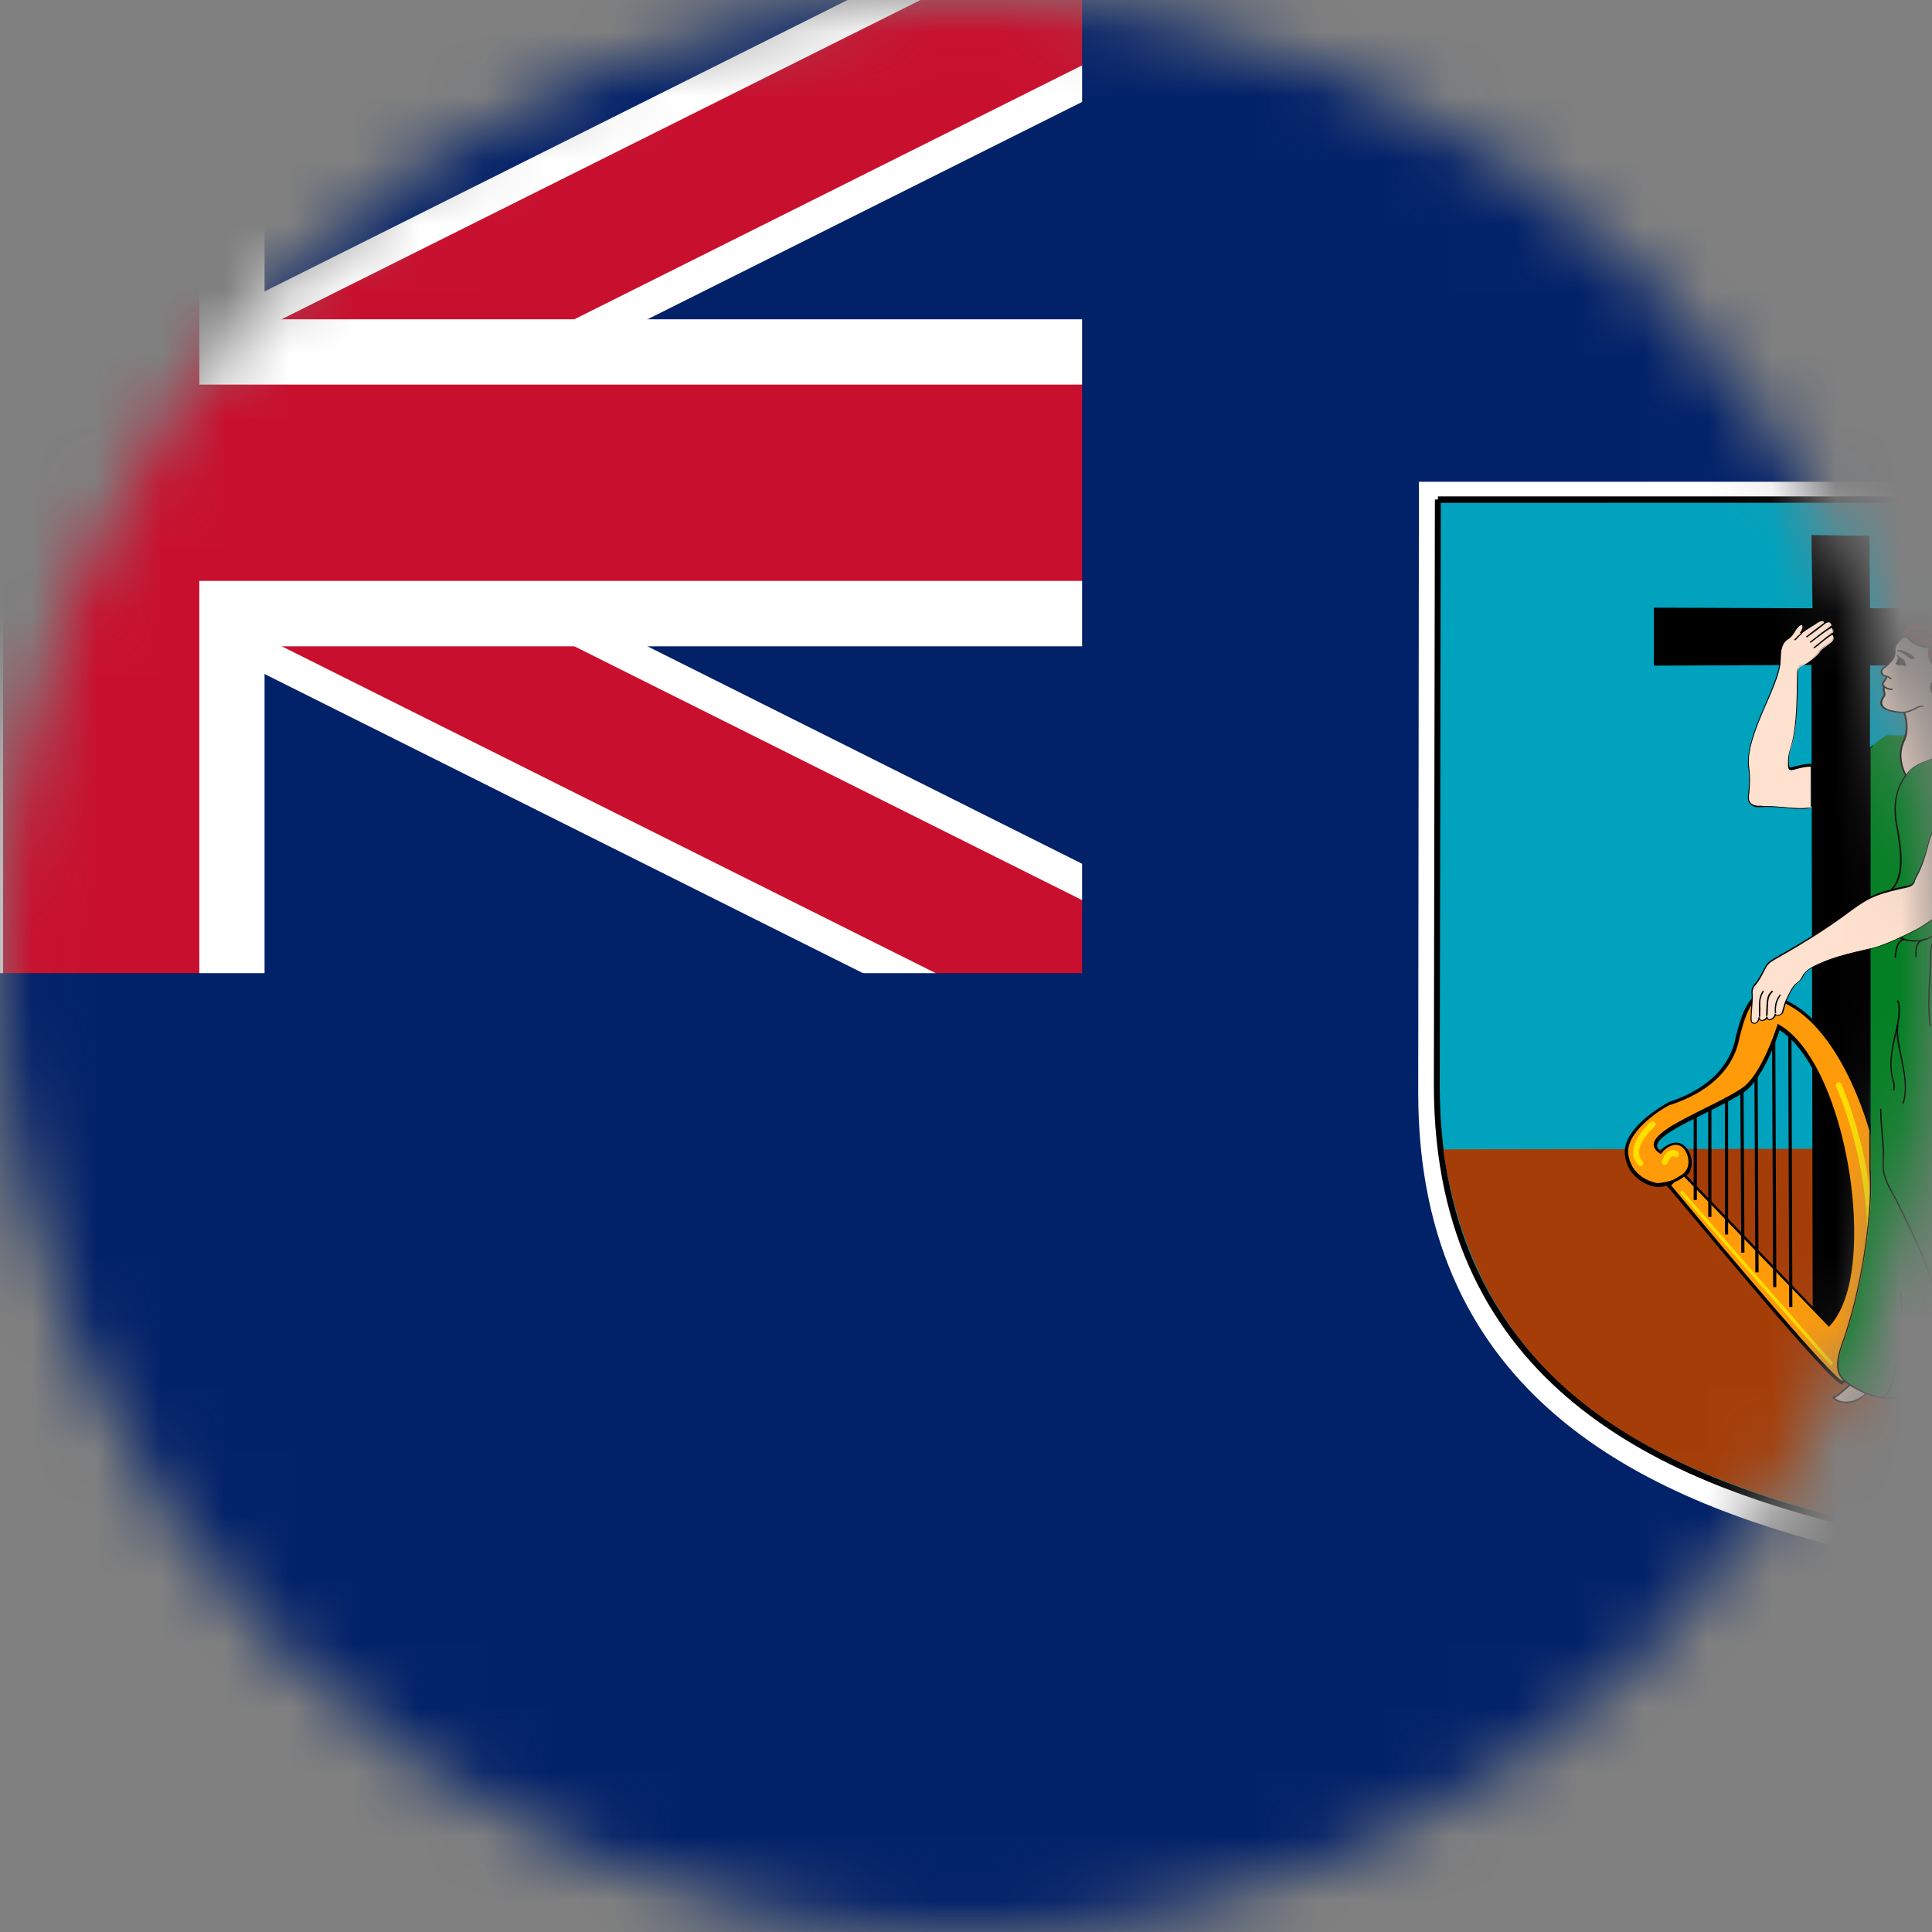 <svg width="30" height="30" viewBox="0 0 30 30" fill="none" xmlns="http://www.w3.org/2000/svg">
<rect x="0" y="0" width="30" height="30" fill="#808080" stroke="none"/>
<mask id="mask0_25_2518" style="mask-type:alpha" maskUnits="userSpaceOnUse" x="0" y="0" width="30" height="30">
<path d="M0 15C0 6.716 6.716 0 15 0V0C23.284 0 30 6.716 30 15V15C30 23.284 23.284 30 15 30V30C6.716 30 0 23.284 0 15V15Z" fill="#DA291C"/>
</mask>
<g mask="url(#mask0_25_2518)">
<path d="M47.27 -0.119H-13.661V30.345H47.27V-0.119Z" fill="#012169"/>
<path d="M-13.661 -0.119L16.803 15.111L-13.661 -0.119ZM16.803 -0.119L-13.661 15.111Z" fill="black"/>
<path d="M16.123 16.472L1.57 9.197L-12.98 16.472L-14.341 13.753L-1.836 7.497L-14.341 1.242L-12.98 -1.481L1.57 5.794L16.123 -1.481L17.484 1.242L4.978 7.497L17.484 13.753L16.123 16.472Z" fill="white"/>
<path d="M-13.661 -0.119L16.803 15.111L-13.661 -0.119ZM16.803 -0.119L-13.661 15.111Z" fill="black"/>
<path d="M16.352 16.022L1.569 8.633L-13.211 16.022L-14.114 14.203L-0.7 7.497L-14.114 0.789L-13.211 -1.028L1.569 6.358L16.352 -1.028L17.255 0.789L3.841 7.497L17.255 14.203L16.352 16.022Z" fill="#C8102E"/>
<path d="M1.57 -0.119V17.653V-0.119ZM-13.661 7.497H21.881Z" fill="black"/>
<path d="M4.108 17.65H-0.967V10.036H-13.661V4.958H-0.967V-0.119H4.108V4.958H21.881V10.036H4.108V17.65Z" fill="white"/>
<path d="M1.57 -0.119V17.653V-0.119ZM-13.661 7.497H21.881Z" fill="black"/>
<path d="M3.095 17.65H0.047V9.02H-13.661V5.972H0.047V-0.119H3.095V5.972H21.881V9.02H3.095V17.65Z" fill="#C8102E"/>
<path d="M-13.661 15.111H16.803V-0.119H47.267V30.345H-13.661V15.111Z" fill="#012169"/>
<path d="M22.033 7.481H35.233L35.217 16.872C35.325 20.65 32.972 22.992 28.644 24.045C25.572 23.278 22.025 21.7 22.022 16.978L22.033 7.481Z" fill="white"/>
<path d="M22.328 7.764H34.942L34.925 16.767C35.028 20.383 32.784 22.631 28.642 23.642C25.703 22.911 22.317 21.397 22.312 16.869L22.328 7.764Z" fill="#00A2BD"/>
<path d="M28.642 23.686L28.631 23.681C25.903 23.003 22.27 21.553 22.265 16.861L22.281 7.756H22.328V7.708H34.989V7.756L34.973 16.758C35.076 20.3 32.948 22.625 28.653 23.681L28.642 23.686ZM22.373 7.808L22.356 16.861C22.362 21.481 25.942 22.914 28.64 23.586C32.878 22.547 34.976 20.25 34.878 16.761L34.895 7.806L22.373 7.808Z" fill="black"/>
<path d="M34.839 17.828C34.381 21.28 31.72 22.792 28.637 23.592C25.909 22.861 22.973 21.692 22.409 17.847L34.839 17.828Z" fill="#A53D08"/>
<path d="M28.145 9.445L28.128 8.308L29.028 8.32L29.039 9.445H31.489L31.5 10.322L29.039 10.334L29.02 20.703L28.148 20.709L28.128 10.325L25.681 10.336V9.436L28.145 9.445Z" fill="black"/>
<path fill-rule="evenodd" clip-rule="evenodd" d="M26.156 18.261L28.4 20.589C29.175 19.736 28.636 16.544 27.619 15.958C27.497 16.339 27.292 16.792 27.07 16.933C26.581 17.267 25.389 17.653 25.789 17.9C25.881 17.772 26.117 17.653 26.231 17.936C26.364 18.378 25.733 18.403 25.733 18.403C25.733 18.403 25.333 18.353 25.267 17.945C25.195 17.539 25.864 17.169 25.919 17.139C25.975 17.119 26.845 16.886 26.989 16.117C27.169 15.361 27.358 15.475 27.395 15.458C28.531 15.572 29.27 17.6 29.311 19.025C29.353 20.453 28.731 21.4 28.617 21.461C28.503 21.522 25.914 18.389 25.914 18.389L26.156 18.261Z" fill="#FF9A08"/>
<path d="M28.606 21.497C28.556 21.497 28.375 21.358 27.198 19.975C26.545 19.208 25.898 18.422 25.886 18.419L25.881 18.414C25.797 18.433 25.731 18.433 25.728 18.433C25.717 18.433 25.306 18.378 25.234 17.956C25.156 17.514 25.892 17.128 25.898 17.122C25.903 17.122 25.914 17.117 25.917 17.111C26.25 17.003 26.831 16.731 26.95 16.114C27.095 15.508 27.247 15.431 27.361 15.436C27.367 15.436 27.372 15.436 27.372 15.436H27.378H27.384C27.903 15.486 28.395 15.95 28.77 16.742C29.095 17.419 29.3 18.278 29.32 19.028C29.361 20.472 28.723 21.422 28.617 21.483C28.622 21.492 28.617 21.497 28.606 21.497ZM25.95 18.406C26.942 19.608 28.448 21.381 28.606 21.442C28.725 21.356 29.32 20.431 29.278 19.031C29.236 17.628 28.497 15.603 27.386 15.486C27.381 15.486 27.37 15.486 27.367 15.486C27.317 15.486 27.161 15.481 27.009 16.122C26.886 16.764 26.289 17.042 25.939 17.156C25.928 17.161 25.922 17.161 25.922 17.161C25.773 17.233 25.228 17.589 25.286 17.936C25.353 18.322 25.728 18.367 25.734 18.372C25.734 18.372 25.861 18.367 25.989 18.317L26.128 18.233C26.145 18.217 26.159 18.203 26.175 18.183C26.223 18.117 26.231 18.031 26.2 17.931C26.164 17.839 26.109 17.786 26.042 17.778C25.956 17.767 25.856 17.833 25.806 17.9L25.789 17.919L25.77 17.908C25.709 17.867 25.678 17.822 25.678 17.77C25.689 17.6 26.064 17.414 26.464 17.214C26.681 17.106 26.9 16.997 27.05 16.895C27.267 16.75 27.473 16.303 27.595 15.928L27.606 15.897L27.631 15.914C28.12 16.192 28.545 17.1 28.72 18.225C28.848 19.064 28.839 20.122 28.417 20.583L28.4 20.603L26.15 18.27C26.109 18.306 26.059 18.331 26.006 18.353L25.95 18.406ZM26.192 18.256L28.4 20.553C28.728 20.167 28.831 19.289 28.672 18.256C28.503 17.167 28.098 16.289 27.634 15.995C27.511 16.369 27.3 16.811 27.084 16.956C26.931 17.058 26.709 17.172 26.486 17.281C26.136 17.456 25.736 17.65 25.731 17.789C25.731 17.82 25.747 17.845 25.781 17.872C25.842 17.8 25.945 17.733 26.047 17.744C26.109 17.75 26.192 17.792 26.247 17.931C26.284 18.05 26.273 18.147 26.217 18.228C26.206 18.236 26.198 18.244 26.192 18.256Z" fill="black"/>
<path d="M27.795 16.092L27.812 20.294Z" fill="#FF9A08"/>
<path d="M27.818 16.092L27.768 16.092L27.782 20.295L27.832 20.294L27.818 16.092Z" fill="black"/>
<path d="M27.542 16.169C27.542 16.175 27.558 19.986 27.558 19.986Z" fill="#FF9A08"/>
<path d="M27.533 19.986C27.533 19.833 27.517 16.172 27.517 16.169H27.567C27.567 16.18 27.583 19.95 27.583 19.986H27.533Z" fill="black"/>
<path d="M27.27 16.72L27.287 19.756Z" fill="#FF9A08"/>
<path d="M27.293 16.72L27.243 16.72L27.257 19.756L27.307 19.756L27.293 16.72Z" fill="black"/>
<path d="M27.045 16.936L27.062 19.45Z" fill="#FF9A08"/>
<path d="M27.074 16.936L27.024 16.937L27.038 19.451L27.088 19.45L27.074 16.936Z" fill="black"/>
<path d="M26.834 17.047H26.784V19.169H26.834V17.047Z" fill="black"/>
<path d="M26.575 17.217H26.525V18.897H26.575V17.217Z" fill="black"/>
<path d="M26.349 17.35H26.299V18.633H26.349V17.35Z" fill="black"/>
<path d="M28.436 21.2C28.43 21.2 28.419 21.194 28.416 21.189L26.099 18.536C26.088 18.525 26.088 18.511 26.099 18.5C26.11 18.489 26.124 18.489 26.135 18.5L28.452 21.153C28.463 21.164 28.463 21.178 28.452 21.189C28.447 21.2 28.441 21.2 28.436 21.2Z" fill="#FFDF00"/>
<path d="M28.628 21.081C28.622 21.081 28.611 21.081 28.608 21.075C28.589 21.064 28.578 21.033 28.589 21.014C29.539 19.169 28.522 16.892 28.511 16.872C28.5 16.847 28.511 16.822 28.53 16.811C28.555 16.8 28.58 16.811 28.591 16.831C28.602 16.855 29.639 19.169 28.669 21.055C28.658 21.072 28.641 21.081 28.628 21.081Z" fill="#FFDF00"/>
<path d="M25.848 18.092C25.842 18.092 25.836 18.092 25.831 18.086C25.806 18.075 25.795 18.05 25.806 18.025C25.817 18 25.861 17.881 25.95 17.861C25.975 17.855 26.011 17.855 26.053 17.886C26.073 17.903 26.073 17.933 26.059 17.953C26.042 17.972 26.011 17.972 25.992 17.958C25.981 17.947 25.973 17.947 25.973 17.947C25.948 17.953 25.911 18.014 25.895 18.055C25.884 18.075 25.867 18.092 25.848 18.092Z" fill="#FFDF00"/>
<path d="M25.477 18.111C25.466 18.111 25.453 18.105 25.441 18.094C25.386 18.033 25.355 17.967 25.358 17.883C25.369 17.658 25.619 17.43 25.63 17.422C25.65 17.405 25.677 17.405 25.697 17.428C25.714 17.447 25.714 17.475 25.691 17.494C25.691 17.494 25.455 17.706 25.45 17.889C25.45 17.944 25.466 17.992 25.505 18.033C25.522 18.053 25.522 18.081 25.505 18.1C25.503 18.105 25.486 18.111 25.477 18.111Z" fill="#FFDF00"/>
<path d="M29.039 11.617C29.192 11.483 29.276 11.4 29.373 11.417C29.47 11.433 29.598 11.422 29.698 11.397C29.795 11.367 30.273 11.311 30.467 11.378C30.534 11.383 30.62 11.425 30.759 11.536C30.898 11.65 31.098 11.85 31.031 12.406C30.964 12.961 30.984 13.197 30.959 13.511C30.909 14.061 30.784 14.514 30.567 14.472C30.864 14.992 30.892 15.433 31.087 15.792C31.281 16.147 31.401 16.875 31.323 17.656C31.25 18.442 31.039 20.206 31.662 21.392C31.559 21.464 31.306 21.392 31.087 21.156C30.864 20.919 30.767 20.925 30.584 21.07C30.02 21.5 29.495 22.014 28.72 21.5C28.539 21.381 28.484 21.239 28.617 20.878C28.942 19.972 29.101 18.736 29.048 18.15L29.039 11.617Z" fill="#008021"/>
<path d="M29.341 21.719C29.147 21.719 28.936 21.658 28.705 21.503C28.536 21.389 28.458 21.247 28.597 20.869C28.922 19.975 29.08 18.736 29.027 18.147V11.617L29.033 11.611C29.05 11.594 29.064 11.586 29.08 11.569C29.208 11.461 29.28 11.394 29.372 11.411C29.469 11.428 29.597 11.417 29.691 11.392C29.777 11.367 30.261 11.3 30.466 11.372C30.55 11.383 30.641 11.433 30.764 11.53C30.877 11.622 31.108 11.819 31.036 12.408C30.994 12.747 30.988 12.969 30.98 13.164C30.975 13.283 30.969 13.394 30.961 13.514C30.925 13.869 30.852 14.319 30.683 14.456C30.652 14.48 30.616 14.492 30.575 14.492C30.733 14.78 30.816 15.042 30.889 15.278C30.944 15.464 31.002 15.636 31.083 15.792C31.258 16.117 31.402 16.819 31.319 17.661C31.314 17.697 31.314 17.739 31.308 17.78C31.23 18.586 31.066 20.261 31.658 21.389L31.663 21.4L31.658 21.405C31.55 21.483 31.3 21.411 31.066 21.169C30.85 20.939 30.758 20.944 30.577 21.083C30.53 21.119 30.48 21.161 30.433 21.197C30.097 21.453 29.752 21.719 29.341 21.719ZM29.047 11.622V18.142C29.097 18.733 28.939 19.972 28.616 20.869C28.483 21.239 28.55 21.367 28.713 21.48C29.416 21.947 29.905 21.567 30.425 21.161C30.472 21.125 30.522 21.083 30.569 21.047C30.758 20.903 30.861 20.894 31.088 21.139C31.305 21.369 31.541 21.442 31.644 21.381C31.052 20.25 31.216 18.575 31.294 17.769C31.3 17.728 31.305 17.686 31.305 17.65C31.383 16.811 31.244 16.108 31.069 15.789C30.983 15.636 30.93 15.456 30.875 15.269C30.802 15.033 30.722 14.761 30.55 14.467L30.538 14.447L30.558 14.453C30.6 14.458 30.636 14.447 30.666 14.422C30.794 14.325 30.891 13.994 30.939 13.497C30.95 13.378 30.955 13.267 30.958 13.147C30.963 12.953 30.975 12.73 31.014 12.392C31.086 11.811 30.855 11.622 30.747 11.528C30.627 11.431 30.536 11.378 30.458 11.369C30.269 11.303 29.794 11.358 29.691 11.389C29.6 11.419 29.466 11.425 29.363 11.408C29.28 11.397 29.211 11.458 29.086 11.567C29.077 11.597 29.064 11.611 29.047 11.622Z" fill="black"/>
<path d="M29.572 11.061C29.614 11.189 29.633 11.35 29.567 11.497C29.5 11.647 29.483 11.822 29.597 12.036C29.778 11.783 30.028 11.836 30.172 11.686C30.322 11.536 30.353 11.397 30.461 11.367C30.347 11.269 30.178 11.167 30.214 10.883C30.25 10.6 30.644 10.375 30.286 9.942C30.055 9.664 29.722 9.742 29.578 9.85C29.511 9.9 29.455 9.972 29.428 10.019C29.408 10.067 29.433 10.178 29.38 10.242C29.344 10.289 29.297 10.328 29.247 10.369C29.216 10.394 29.192 10.431 29.228 10.467C29.244 10.483 29.269 10.486 29.294 10.497C29.278 10.528 29.258 10.564 29.239 10.589C29.222 10.608 29.228 10.636 29.25 10.65C29.225 10.736 29.275 10.747 29.239 10.814C29.208 10.869 29.161 10.942 29.286 11.003C29.33 11.036 29.489 11.072 29.572 11.061Z" fill="#FFE1CF"/>
<path d="M29.592 12.058L29.581 12.042C29.484 11.847 29.473 11.667 29.55 11.492C29.617 11.342 29.592 11.183 29.556 11.069C29.47 11.075 29.32 11.044 29.284 11.022C29.236 10.997 29.211 10.972 29.2 10.939C29.189 10.897 29.211 10.855 29.231 10.819L29.236 10.814C29.253 10.783 29.253 10.767 29.242 10.747C29.236 10.728 29.231 10.7 29.242 10.661C29.223 10.642 29.217 10.614 29.236 10.589C29.253 10.569 29.267 10.542 29.284 10.511C29.278 10.511 29.278 10.511 29.273 10.505C29.253 10.5 29.231 10.494 29.223 10.48C29.206 10.461 29.203 10.444 29.203 10.425C29.203 10.405 29.22 10.383 29.245 10.364C29.292 10.328 29.336 10.286 29.378 10.242C29.409 10.206 29.409 10.15 29.414 10.103C29.414 10.072 29.414 10.042 29.425 10.019C29.445 9.972 29.503 9.9 29.575 9.844C29.739 9.722 30.073 9.669 30.295 9.936C30.547 10.239 30.428 10.45 30.325 10.636C30.278 10.722 30.234 10.8 30.223 10.889C30.192 11.136 30.32 11.244 30.428 11.331C30.445 11.342 30.453 11.35 30.464 11.361L30.481 11.372L30.461 11.378C30.4 11.394 30.364 11.444 30.317 11.517C30.281 11.567 30.239 11.63 30.178 11.692C30.117 11.753 30.034 11.783 29.948 11.811C29.828 11.853 29.7 11.894 29.603 12.036L29.592 12.058ZM29.578 11.053L29.584 11.064C29.62 11.178 29.65 11.353 29.578 11.505C29.5 11.669 29.511 11.839 29.598 12.025C29.7 11.886 29.828 11.844 29.942 11.803C30.025 11.772 30.106 11.747 30.164 11.689C30.225 11.628 30.267 11.567 30.303 11.514C30.35 11.447 30.386 11.394 30.442 11.369C30.436 11.364 30.425 11.358 30.422 11.35C30.314 11.258 30.175 11.15 30.211 10.892C30.223 10.806 30.267 10.722 30.314 10.636C30.417 10.447 30.525 10.25 30.284 9.958C30.047 9.675 29.714 9.772 29.589 9.867C29.523 9.917 29.467 9.989 29.445 10.03C29.434 10.047 29.434 10.078 29.434 10.103C29.434 10.153 29.428 10.211 29.392 10.253C29.35 10.303 29.306 10.344 29.259 10.38C29.242 10.392 29.228 10.405 29.228 10.428C29.228 10.444 29.234 10.453 29.245 10.469C29.256 10.48 29.27 10.486 29.286 10.489C29.292 10.489 29.303 10.494 29.306 10.494L29.317 10.5L29.311 10.511C29.292 10.553 29.275 10.583 29.256 10.603C29.245 10.614 29.239 10.628 29.267 10.65L29.273 10.655V10.661C29.256 10.703 29.267 10.722 29.273 10.744C29.278 10.769 29.284 10.792 29.261 10.828L29.256 10.833C29.236 10.864 29.22 10.9 29.231 10.936C29.236 10.961 29.261 10.986 29.303 11.008C29.334 11.025 29.489 11.058 29.57 11.05L29.578 11.053Z" fill="black"/>
<path d="M28.128 12.536C27.922 12.586 27.589 12.5 27.336 12.53C27.222 12.547 27.136 12.483 27.15 12.378C27.166 12.264 27.18 12.094 27.155 11.942C27.119 11.7 27.239 11.367 27.402 10.992C27.566 10.622 27.65 10.417 27.65 10.242C27.65 10.128 27.661 9.994 27.764 9.928C27.841 9.878 27.855 9.83 27.883 9.789C27.944 9.697 28.005 9.675 28.011 9.728C28.016 9.758 28.005 9.789 27.975 9.836C28.041 9.78 28.155 9.717 28.18 9.697C28.205 9.678 28.339 9.583 28.344 9.672C28.394 9.647 28.43 9.647 28.441 9.678C28.458 9.708 28.447 9.719 28.422 9.744C28.458 9.739 28.505 9.8 28.427 9.858C28.469 9.842 28.505 9.908 28.439 9.972C28.366 10.033 28.286 10.075 28.258 10.125C28.233 10.172 28.058 10.311 27.986 10.336C27.914 10.367 27.914 10.408 27.914 10.511C27.914 11.653 27.775 11.558 27.775 11.831C27.775 11.903 27.758 11.969 27.836 11.95C27.908 11.931 28.016 11.894 28.128 11.894V12.536Z" fill="#FFE1CF"/>
<path d="M27.964 12.561C27.887 12.561 27.806 12.555 27.717 12.544C27.589 12.533 27.456 12.525 27.337 12.533C27.27 12.544 27.214 12.522 27.178 12.486C27.148 12.455 27.137 12.414 27.142 12.364C27.162 12.194 27.167 12.05 27.148 11.928C27.112 11.666 27.25 11.294 27.395 10.972C27.564 10.58 27.637 10.392 27.637 10.222C27.637 10.094 27.653 9.969 27.756 9.903C27.812 9.866 27.834 9.83 27.853 9.794C27.859 9.783 27.864 9.775 27.87 9.769C27.917 9.703 27.956 9.672 27.989 9.678C28 9.678 28.014 9.689 28.014 9.714C28.02 9.739 28.014 9.761 28.003 9.78C28.045 9.75 28.089 9.719 28.125 9.697C28.145 9.686 28.162 9.678 28.167 9.672C28.217 9.636 28.287 9.594 28.32 9.616C28.331 9.622 28.339 9.633 28.339 9.641C28.37 9.625 28.395 9.625 28.417 9.63C28.428 9.636 28.436 9.641 28.442 9.655C28.459 9.686 28.453 9.703 28.436 9.716C28.448 9.722 28.456 9.733 28.462 9.741C28.473 9.761 28.473 9.791 28.442 9.828C28.453 9.833 28.462 9.839 28.467 9.847C28.484 9.872 28.484 9.914 28.436 9.955C28.412 9.975 28.387 9.997 28.359 10.017C28.317 10.047 28.275 10.078 28.262 10.103C28.237 10.153 28.056 10.291 27.984 10.319C27.917 10.344 27.917 10.38 27.917 10.483C27.917 11.25 27.856 11.458 27.814 11.597C27.795 11.664 27.778 11.716 27.778 11.803C27.778 11.814 27.778 11.822 27.778 11.833C27.778 11.869 27.778 11.9 27.789 11.911C27.795 11.916 27.809 11.916 27.825 11.911H27.831C27.909 11.892 28.012 11.861 28.12 11.861H28.131V12.525H28.12C28.084 12.561 28.025 12.561 27.964 12.561ZM27.456 12.517C27.542 12.517 27.631 12.528 27.717 12.533C27.867 12.55 28.009 12.558 28.117 12.533V11.905C28.014 11.905 27.917 11.936 27.845 11.955H27.839C27.814 11.961 27.798 11.961 27.784 11.95C27.764 11.933 27.764 11.9 27.764 11.858C27.764 11.847 27.764 11.839 27.764 11.828C27.764 11.736 27.781 11.683 27.8 11.617C27.842 11.478 27.903 11.267 27.903 10.505C27.903 10.403 27.909 10.355 27.987 10.319C28.059 10.289 28.228 10.155 28.253 10.108C28.27 10.078 28.309 10.047 28.356 10.017C28.381 9.997 28.406 9.98 28.434 9.955C28.47 9.925 28.475 9.894 28.464 9.872C28.459 9.861 28.448 9.855 28.434 9.861L28.423 9.844C28.47 9.808 28.459 9.778 28.453 9.766C28.448 9.75 28.434 9.747 28.423 9.747L28.381 9.758L28.412 9.733C28.436 9.714 28.442 9.703 28.428 9.683C28.423 9.678 28.417 9.672 28.412 9.666C28.4 9.661 28.381 9.661 28.339 9.683L28.323 9.689V9.672C28.323 9.653 28.311 9.647 28.306 9.647C28.287 9.636 28.234 9.658 28.173 9.703C28.167 9.708 28.148 9.719 28.131 9.728C28.084 9.758 28.012 9.8 27.967 9.841L27.95 9.825C27.981 9.778 27.992 9.753 27.987 9.722C27.987 9.711 27.981 9.703 27.975 9.703C27.959 9.697 27.92 9.722 27.878 9.786C27.873 9.797 27.867 9.803 27.862 9.811C27.842 9.847 27.82 9.883 27.759 9.925C27.662 9.986 27.65 10.105 27.65 10.228C27.65 10.397 27.578 10.591 27.403 10.983C27.264 11.303 27.12 11.666 27.162 11.925C27.178 12.047 27.178 12.197 27.156 12.367C27.151 12.408 27.162 12.444 27.187 12.469C27.217 12.5 27.27 12.517 27.331 12.511C27.373 12.517 27.414 12.517 27.456 12.517Z" fill="black"/>
<path d="M28.175 14.997C28.508 14.828 28.895 14.767 29.095 14.714C29.294 14.664 29.614 14.508 29.767 14.425C29.919 14.341 30.05 14.236 30.136 14.203C30.222 14.172 30.325 14.111 30.383 14.003C30.672 13.439 30.831 12.986 30.831 12.594C30.831 12.339 30.764 12.044 30.511 12.255C30.275 12.45 30.017 12.825 29.947 13.097C29.845 13.514 29.758 13.6 29.731 13.683C29.711 13.767 29.622 13.767 29.525 13.786C29.089 13.883 28.986 13.95 28.656 14.191C28.331 14.439 27.972 14.65 27.736 14.783C27.5 14.916 27.453 14.933 27.403 15.039C27.353 15.147 27.306 15.228 27.258 15.275C27.211 15.322 27.203 15.378 27.211 15.439C27.217 15.486 27.195 15.711 27.192 15.783C27.186 15.855 27.208 15.875 27.239 15.88C27.27 15.886 27.311 15.869 27.325 15.783C27.308 15.869 27.433 15.844 27.439 15.778C27.433 15.875 27.561 15.819 27.572 15.73C27.572 15.791 27.669 15.75 27.681 15.719C27.7 15.647 27.722 15.566 27.753 15.503C27.794 15.416 27.839 15.308 27.928 15.247C28.02 15.178 27.975 15.094 28.175 14.997Z" fill="#FFE1CF"/>
<path d="M27.244 15.897C27.238 15.897 27.238 15.897 27.233 15.897C27.191 15.892 27.177 15.861 27.183 15.789C27.183 15.77 27.188 15.728 27.188 15.686C27.194 15.6 27.205 15.475 27.199 15.444C27.188 15.378 27.205 15.322 27.249 15.275C27.291 15.228 27.335 15.153 27.394 15.039C27.441 14.942 27.48 14.917 27.66 14.817C27.68 14.806 27.708 14.792 27.733 14.775C27.922 14.667 28.297 14.447 28.652 14.183C28.977 13.942 29.08 13.87 29.521 13.772C29.538 13.767 29.558 13.767 29.572 13.761C29.649 13.745 29.705 13.736 29.721 13.675C29.727 13.65 29.741 13.625 29.758 13.592C29.799 13.514 29.866 13.381 29.938 13.095C30.005 12.828 30.258 12.447 30.502 12.247C30.585 12.181 30.652 12.161 30.708 12.186C30.822 12.236 30.835 12.47 30.835 12.597C30.835 12.972 30.697 13.408 30.388 14.011C30.322 14.139 30.202 14.197 30.135 14.217C30.088 14.233 30.033 14.267 29.966 14.314C29.91 14.356 29.838 14.397 29.766 14.436C29.694 14.472 29.324 14.667 29.088 14.725C29.047 14.736 28.997 14.745 28.938 14.761C28.727 14.808 28.435 14.875 28.172 15.008C28.052 15.069 28.021 15.117 27.997 15.167C27.98 15.197 27.96 15.228 27.924 15.253C27.852 15.303 27.81 15.397 27.771 15.475C27.766 15.486 27.76 15.5 27.755 15.511C27.735 15.558 27.719 15.614 27.705 15.669C27.699 15.689 27.694 15.706 27.688 15.725C27.677 15.75 27.627 15.781 27.596 15.775C27.585 15.775 27.58 15.77 27.577 15.764C27.56 15.811 27.516 15.842 27.48 15.842C27.48 15.842 27.48 15.842 27.474 15.842C27.458 15.842 27.444 15.831 27.438 15.817C27.427 15.833 27.413 15.842 27.396 15.847C27.372 15.858 27.346 15.858 27.33 15.842C27.324 15.842 27.324 15.836 27.319 15.831C27.299 15.886 27.263 15.897 27.244 15.897ZM30.655 12.197C30.613 12.197 30.569 12.217 30.51 12.264C30.269 12.464 30.016 12.839 29.949 13.103C29.877 13.395 29.81 13.531 29.769 13.606C29.752 13.636 29.738 13.661 29.733 13.689C29.713 13.761 29.646 13.775 29.569 13.792C29.552 13.797 29.538 13.797 29.519 13.803C29.083 13.9 28.98 13.967 28.655 14.208C28.299 14.47 27.924 14.692 27.735 14.8C27.71 14.817 27.685 14.825 27.663 14.842C27.488 14.939 27.452 14.961 27.408 15.053C27.352 15.167 27.305 15.247 27.263 15.294C27.221 15.336 27.208 15.386 27.216 15.447C27.221 15.483 27.21 15.597 27.205 15.694C27.199 15.736 27.199 15.772 27.199 15.797C27.194 15.875 27.216 15.881 27.235 15.883C27.271 15.889 27.297 15.858 27.308 15.792L27.327 15.797C27.327 15.808 27.327 15.828 27.338 15.833C27.349 15.839 27.363 15.845 27.385 15.833C27.402 15.828 27.422 15.808 27.427 15.786H27.447C27.447 15.803 27.452 15.822 27.471 15.828C27.502 15.828 27.555 15.786 27.558 15.742H27.577C27.577 15.758 27.588 15.761 27.594 15.761C27.619 15.767 27.66 15.742 27.666 15.725C27.672 15.706 27.677 15.689 27.683 15.669C27.699 15.614 27.713 15.556 27.738 15.511C27.744 15.5 27.749 15.492 27.755 15.475C27.797 15.392 27.838 15.3 27.913 15.25C27.949 15.225 27.963 15.2 27.98 15.167C28.005 15.12 28.041 15.064 28.166 15.003C28.433 14.87 28.727 14.803 28.935 14.756C28.991 14.739 29.044 14.731 29.085 14.72C29.266 14.672 29.558 14.533 29.758 14.431C29.83 14.395 29.896 14.347 29.952 14.308C30.019 14.261 30.08 14.225 30.127 14.206C30.188 14.186 30.302 14.133 30.363 14.011C30.672 13.414 30.805 12.978 30.805 12.608C30.805 12.392 30.763 12.25 30.685 12.217C30.685 12.197 30.672 12.197 30.655 12.197Z" fill="black"/>
<path d="M28.466 21.703C28.569 21.805 28.805 21.811 28.963 21.636C28.902 21.611 28.774 21.55 28.716 21.503C28.636 21.586 28.544 21.678 28.466 21.703Z" fill="#FFE1CF"/>
<path d="M28.664 21.786C28.581 21.786 28.511 21.761 28.459 21.708L28.447 21.697L28.464 21.692C28.542 21.667 28.634 21.572 28.711 21.497L28.717 21.492L28.722 21.497C28.778 21.544 28.903 21.6 28.97 21.631L28.986 21.636L28.975 21.647C28.892 21.733 28.786 21.786 28.672 21.792C28.667 21.786 28.664 21.786 28.664 21.786ZM28.489 21.708C28.536 21.744 28.603 21.769 28.675 21.764C28.778 21.764 28.875 21.717 28.959 21.642C28.892 21.611 28.784 21.558 28.728 21.519C28.642 21.592 28.561 21.672 28.489 21.708Z" fill="black"/>
<path d="M29.517 9.922C29.558 9.661 29.741 9.667 29.861 9.692C29.908 9.703 30.025 9.711 30.139 9.686C30.361 9.63 30.525 9.705 30.503 9.917C30.564 9.964 30.625 10.067 30.616 10.153C30.605 10.239 30.622 10.28 30.703 10.292C30.783 10.303 30.958 10.405 30.841 10.544C30.955 10.611 31.036 10.78 30.98 10.894C30.919 11.008 30.744 11.028 30.666 10.925C30.583 10.961 30.45 10.972 30.369 10.883C30.314 10.95 30.175 10.944 30.147 10.883C30.122 10.822 30.075 10.792 30.025 10.775C29.964 10.755 29.964 10.594 30.05 10.575C30.039 10.528 30.044 10.472 30.067 10.447C30.086 10.422 30.072 10.375 30.019 10.333C29.966 10.292 29.922 10.139 29.972 10.05C29.886 10.081 29.683 9.994 29.647 9.936C29.608 9.875 29.553 9.869 29.517 9.922Z" fill="#870F00"/>
<path d="M30.811 11C30.755 11 30.697 10.975 30.666 10.933C30.58 10.969 30.45 10.969 30.375 10.892C30.338 10.928 30.277 10.939 30.225 10.933C30.183 10.928 30.152 10.908 30.139 10.883C30.119 10.833 30.077 10.8 30.019 10.78C29.983 10.769 29.969 10.719 29.969 10.672C29.969 10.625 29.988 10.581 30.036 10.564C30.025 10.517 30.03 10.467 30.055 10.436C30.061 10.431 30.061 10.419 30.061 10.411C30.061 10.386 30.041 10.361 30.011 10.333C29.961 10.292 29.919 10.147 29.955 10.061C29.852 10.078 29.677 9.994 29.641 9.939C29.622 9.914 29.6 9.897 29.58 9.897C29.561 9.897 29.544 9.908 29.53 9.928L29.511 9.922C29.527 9.819 29.561 9.753 29.625 9.711C29.686 9.669 29.769 9.661 29.866 9.686C29.916 9.697 30.036 9.706 30.139 9.681C30.272 9.644 30.38 9.661 30.447 9.717C30.497 9.764 30.525 9.831 30.514 9.917C30.575 9.967 30.636 10.069 30.622 10.158C30.611 10.244 30.627 10.278 30.705 10.28C30.761 10.286 30.855 10.331 30.886 10.408C30.897 10.439 30.902 10.486 30.861 10.542C30.975 10.614 31.05 10.783 30.994 10.9C30.963 10.956 30.902 10.997 30.83 11.003C30.822 11 30.816 11 30.811 11ZM30.672 10.908L30.677 10.914C30.708 10.961 30.764 10.98 30.827 10.975C30.889 10.969 30.947 10.933 30.977 10.883C31.033 10.775 30.952 10.611 30.844 10.544L30.833 10.539L30.838 10.528C30.875 10.486 30.886 10.444 30.869 10.405C30.844 10.344 30.755 10.297 30.705 10.292C30.608 10.275 30.597 10.225 30.608 10.142C30.619 10.058 30.561 9.956 30.5 9.917L30.494 9.911V9.905C30.505 9.822 30.483 9.755 30.433 9.717C30.372 9.667 30.264 9.656 30.141 9.686C30.022 9.717 29.905 9.706 29.858 9.692C29.761 9.672 29.683 9.675 29.633 9.717C29.586 9.747 29.55 9.803 29.536 9.88C29.552 9.869 29.566 9.864 29.583 9.864C29.613 9.864 29.639 9.883 29.666 9.914C29.702 9.969 29.897 10.053 29.98 10.028L30.005 10.017L29.988 10.042C29.941 10.119 29.983 10.272 30.03 10.308C30.066 10.333 30.086 10.369 30.091 10.4C30.091 10.417 30.091 10.431 30.08 10.442C30.061 10.461 30.055 10.514 30.069 10.561V10.572H30.058C30.016 10.583 30.002 10.622 29.997 10.664C29.997 10.706 30.014 10.747 30.033 10.75C30.094 10.769 30.136 10.806 30.161 10.864C30.172 10.883 30.197 10.9 30.233 10.905C30.28 10.911 30.336 10.9 30.366 10.864L30.372 10.853L30.383 10.864C30.466 10.95 30.6 10.936 30.666 10.9L30.672 10.908Z" fill="black"/>
<path d="M29.573 11.072L29.567 11.053C29.634 11.041 29.687 11.016 29.726 10.997C29.773 10.972 29.812 10.95 29.87 10.955V10.975C29.82 10.969 29.784 10.991 29.737 11.016C29.695 11.036 29.645 11.061 29.573 11.072Z" fill="black"/>
<path d="M29.386 10.716H29.375C29.35 10.711 29.319 10.711 29.291 10.697C29.275 10.686 29.266 10.68 29.255 10.672L29.272 10.655C29.283 10.661 29.291 10.672 29.302 10.675C29.328 10.686 29.352 10.691 29.38 10.694H29.391L29.386 10.716Z" fill="black"/>
<path d="M29.361 10.553C29.342 10.533 29.32 10.522 29.306 10.517L29.311 10.497C29.331 10.503 29.353 10.514 29.378 10.539L29.361 10.553Z" fill="black"/>
<path d="M30.164 9.961C30.114 9.961 30.05 9.95 30.02 9.919C29.923 9.822 29.809 9.78 29.717 9.805C29.675 9.817 29.645 9.842 29.634 9.872C29.628 9.889 29.634 9.903 29.65 9.914L29.634 9.93C29.614 9.914 29.609 9.889 29.614 9.869C29.625 9.833 29.661 9.803 29.711 9.786C29.809 9.761 29.934 9.803 30.037 9.905C30.078 9.947 30.186 9.947 30.217 9.936L30.223 9.955C30.209 9.958 30.189 9.961 30.164 9.961Z" fill="black"/>
<path d="M30.758 10.589C30.753 10.589 30.747 10.589 30.741 10.589C30.669 10.578 30.591 10.497 30.516 10.347C30.48 10.275 30.439 10.261 30.397 10.244C30.355 10.228 30.319 10.219 30.294 10.153C30.239 10.008 30.022 10.05 29.98 10.061L29.975 10.041C30.108 10.011 30.264 10.022 30.314 10.15C30.333 10.205 30.364 10.216 30.405 10.233C30.447 10.25 30.491 10.264 30.539 10.347C30.611 10.486 30.689 10.569 30.75 10.578C30.78 10.583 30.811 10.572 30.841 10.541L30.858 10.558C30.822 10.572 30.789 10.589 30.758 10.589Z" fill="black"/>
<path d="M29.366 13.836L29.35 13.819C29.58 13.608 29.5 13.153 29.441 12.817L29.436 12.786C29.386 12.494 29.436 12.242 29.586 12.036L29.602 12.047C29.452 12.247 29.408 12.494 29.458 12.783L29.464 12.814C29.525 13.153 29.608 13.617 29.366 13.836Z" fill="black"/>
<path d="M29.736 14.622C29.652 14.622 29.572 14.605 29.505 14.572L29.516 14.553C29.666 14.63 29.88 14.614 30.011 14.522C30.144 14.425 30.386 14.419 30.566 14.461L30.561 14.48C30.391 14.444 30.15 14.444 30.022 14.536C29.941 14.592 29.839 14.622 29.736 14.622Z" fill="black"/>
<path d="M29.963 15.934C29.927 15.667 29.944 15.4 29.958 15.164C29.963 15.056 29.969 14.953 29.969 14.872C29.969 14.606 30.036 14.486 30.194 14.456L30.2 14.475C30.049 14.5 29.988 14.614 29.988 14.87C29.988 14.956 29.983 15.059 29.977 15.167C29.961 15.403 29.947 15.67 29.983 15.936L29.963 15.934Z" fill="black"/>
<path d="M29.742 14.864C29.725 14.617 29.814 14.592 29.905 14.572C29.911 14.572 29.922 14.567 29.925 14.567L29.93 14.586C29.925 14.586 29.914 14.592 29.911 14.592C29.825 14.611 29.747 14.633 29.761 14.864H29.742Z" fill="black"/>
<path d="M29.44 14.869H29.42C29.426 14.742 29.456 14.639 29.512 14.597C29.537 14.578 29.562 14.572 29.595 14.58L29.59 14.6C29.565 14.594 29.542 14.6 29.523 14.617C29.476 14.647 29.445 14.75 29.44 14.869Z" fill="black"/>
<path d="M29.413 16.936L29.394 16.93C29.411 16.869 29.399 16.822 29.383 16.767C29.358 16.658 29.316 16.494 29.419 16.072C29.485 15.794 29.502 15.625 29.455 15.539L29.474 15.528C29.522 15.619 29.511 15.794 29.438 16.078C29.336 16.494 29.372 16.658 29.402 16.761C29.422 16.817 29.433 16.869 29.413 16.936Z" fill="black"/>
<path d="M29.559 17.142L29.539 17.136C29.617 16.914 29.559 16.642 29.509 16.4C29.467 16.214 29.431 16.042 29.461 15.917L29.481 15.922C29.456 16.044 29.492 16.214 29.528 16.4C29.578 16.636 29.634 16.914 29.559 17.142Z" fill="black"/>
<path d="M30.025 21.489L30.014 21.472C30.133 21.406 30.127 21.2 30.122 21.044C30.122 21.003 30.122 20.961 30.122 20.931C30.163 20.139 29.891 19.547 29.444 18.656C29.419 18.606 29.397 18.564 29.372 18.522C29.286 18.364 29.222 18.244 29.233 18.044C29.244 17.906 29.227 17.736 29.213 17.578C29.202 17.45 29.194 17.325 29.194 17.214H29.213C29.213 17.322 29.225 17.445 29.233 17.572C29.25 17.731 29.264 17.9 29.252 18.039C29.241 18.233 29.302 18.347 29.386 18.506C29.405 18.547 29.433 18.592 29.458 18.639C29.905 19.539 30.183 20.128 30.141 20.925C30.141 20.956 30.141 20.997 30.141 21.039C30.147 21.2 30.152 21.417 30.025 21.489Z" fill="black"/>
<path d="M29.216 21.708C29.21 21.708 29.21 21.708 29.205 21.708V21.689C29.241 21.695 29.288 21.678 29.344 21.544C29.394 21.422 29.574 20.619 29.502 20.07L29.521 20.064C29.599 20.619 29.413 21.425 29.363 21.55C29.319 21.661 29.274 21.708 29.216 21.708Z" fill="black"/>
<path d="M29.525 21.483L29.505 21.472C29.619 21.189 29.614 20.836 29.591 20.686L29.611 20.681C29.633 20.836 29.639 21.2 29.525 21.483Z" fill="black"/>
<path d="M29.9 21.097L29.881 21.092C29.936 20.839 29.931 20.511 29.875 20.178L29.894 20.172C29.958 20.511 29.958 20.845 29.9 21.097Z" fill="black"/>
<path d="M29.7 21.653L29.694 21.633C29.777 21.614 29.75 21.372 29.736 21.211C29.73 21.164 29.725 21.128 29.725 21.097H29.744C29.744 21.128 29.75 21.164 29.755 21.211C29.777 21.395 29.797 21.625 29.7 21.653Z" fill="black"/>
<path d="M27.577 15.733H27.558C27.558 15.722 27.558 15.708 27.558 15.697C27.558 15.625 27.558 15.553 27.636 15.442L27.652 15.453C27.58 15.556 27.58 15.628 27.575 15.694C27.583 15.706 27.583 15.717 27.577 15.733Z" fill="black"/>
<path d="M27.444 15.778H27.424V15.731C27.435 15.489 27.435 15.458 27.516 15.381L27.533 15.397C27.46 15.47 27.455 15.495 27.449 15.731L27.444 15.778Z" fill="black"/>
<path d="M27.333 15.789H27.313C27.313 15.742 27.313 15.703 27.313 15.669C27.313 15.55 27.308 15.483 27.375 15.381L27.391 15.392C27.33 15.489 27.33 15.55 27.336 15.669C27.333 15.703 27.333 15.739 27.333 15.789Z" fill="black"/>
<path d="M28.056 9.9L28.045 9.883C28.123 9.822 28.306 9.683 28.337 9.661L28.348 9.678C28.32 9.705 28.134 9.844 28.056 9.9Z" fill="black"/>
<path d="M28.114 9.983L28.103 9.967L28.181 9.906C28.32 9.797 28.392 9.742 28.428 9.736L28.433 9.756C28.409 9.761 28.325 9.822 28.197 9.919L28.114 9.983Z" fill="black"/>
<path d="M28.17 10.069L28.159 10.053C28.201 10.022 28.245 9.986 28.287 9.95C28.342 9.903 28.395 9.864 28.425 9.847L28.437 9.867C28.406 9.883 28.353 9.922 28.303 9.964C28.259 10.003 28.212 10.039 28.17 10.069Z" fill="black"/>
<path d="M27.872 9.947L27.86 9.93C27.872 9.919 27.891 9.905 27.908 9.883C27.927 9.864 27.955 9.842 27.969 9.828L27.98 9.844C27.963 9.855 27.944 9.875 27.924 9.894C27.902 9.917 27.886 9.936 27.872 9.947Z" fill="black"/>
<path d="M29.458 10.159C29.508 10.231 29.566 10.22 29.577 10.267C29.588 10.314 29.594 10.314 29.602 10.328C29.613 10.345 29.577 10.339 29.561 10.334C29.544 10.328 29.5 10.328 29.475 10.328C29.45 10.328 29.419 10.297 29.439 10.292C29.458 10.286 29.455 10.281 29.455 10.267C29.45 10.25 29.466 10.231 29.475 10.225C29.486 10.22 29.48 10.22 29.469 10.206C29.455 10.184 29.444 10.142 29.458 10.159Z" fill="black"/>
<path d="M29.489 10.092C29.55 10.097 29.653 10.133 29.711 10.194C29.758 10.245 29.722 10.231 29.694 10.231C29.675 10.231 29.628 10.214 29.608 10.189C29.589 10.164 29.522 10.128 29.486 10.117C29.464 10.111 29.444 10.086 29.489 10.092Z" fill="black"/>
</g>
</svg>
